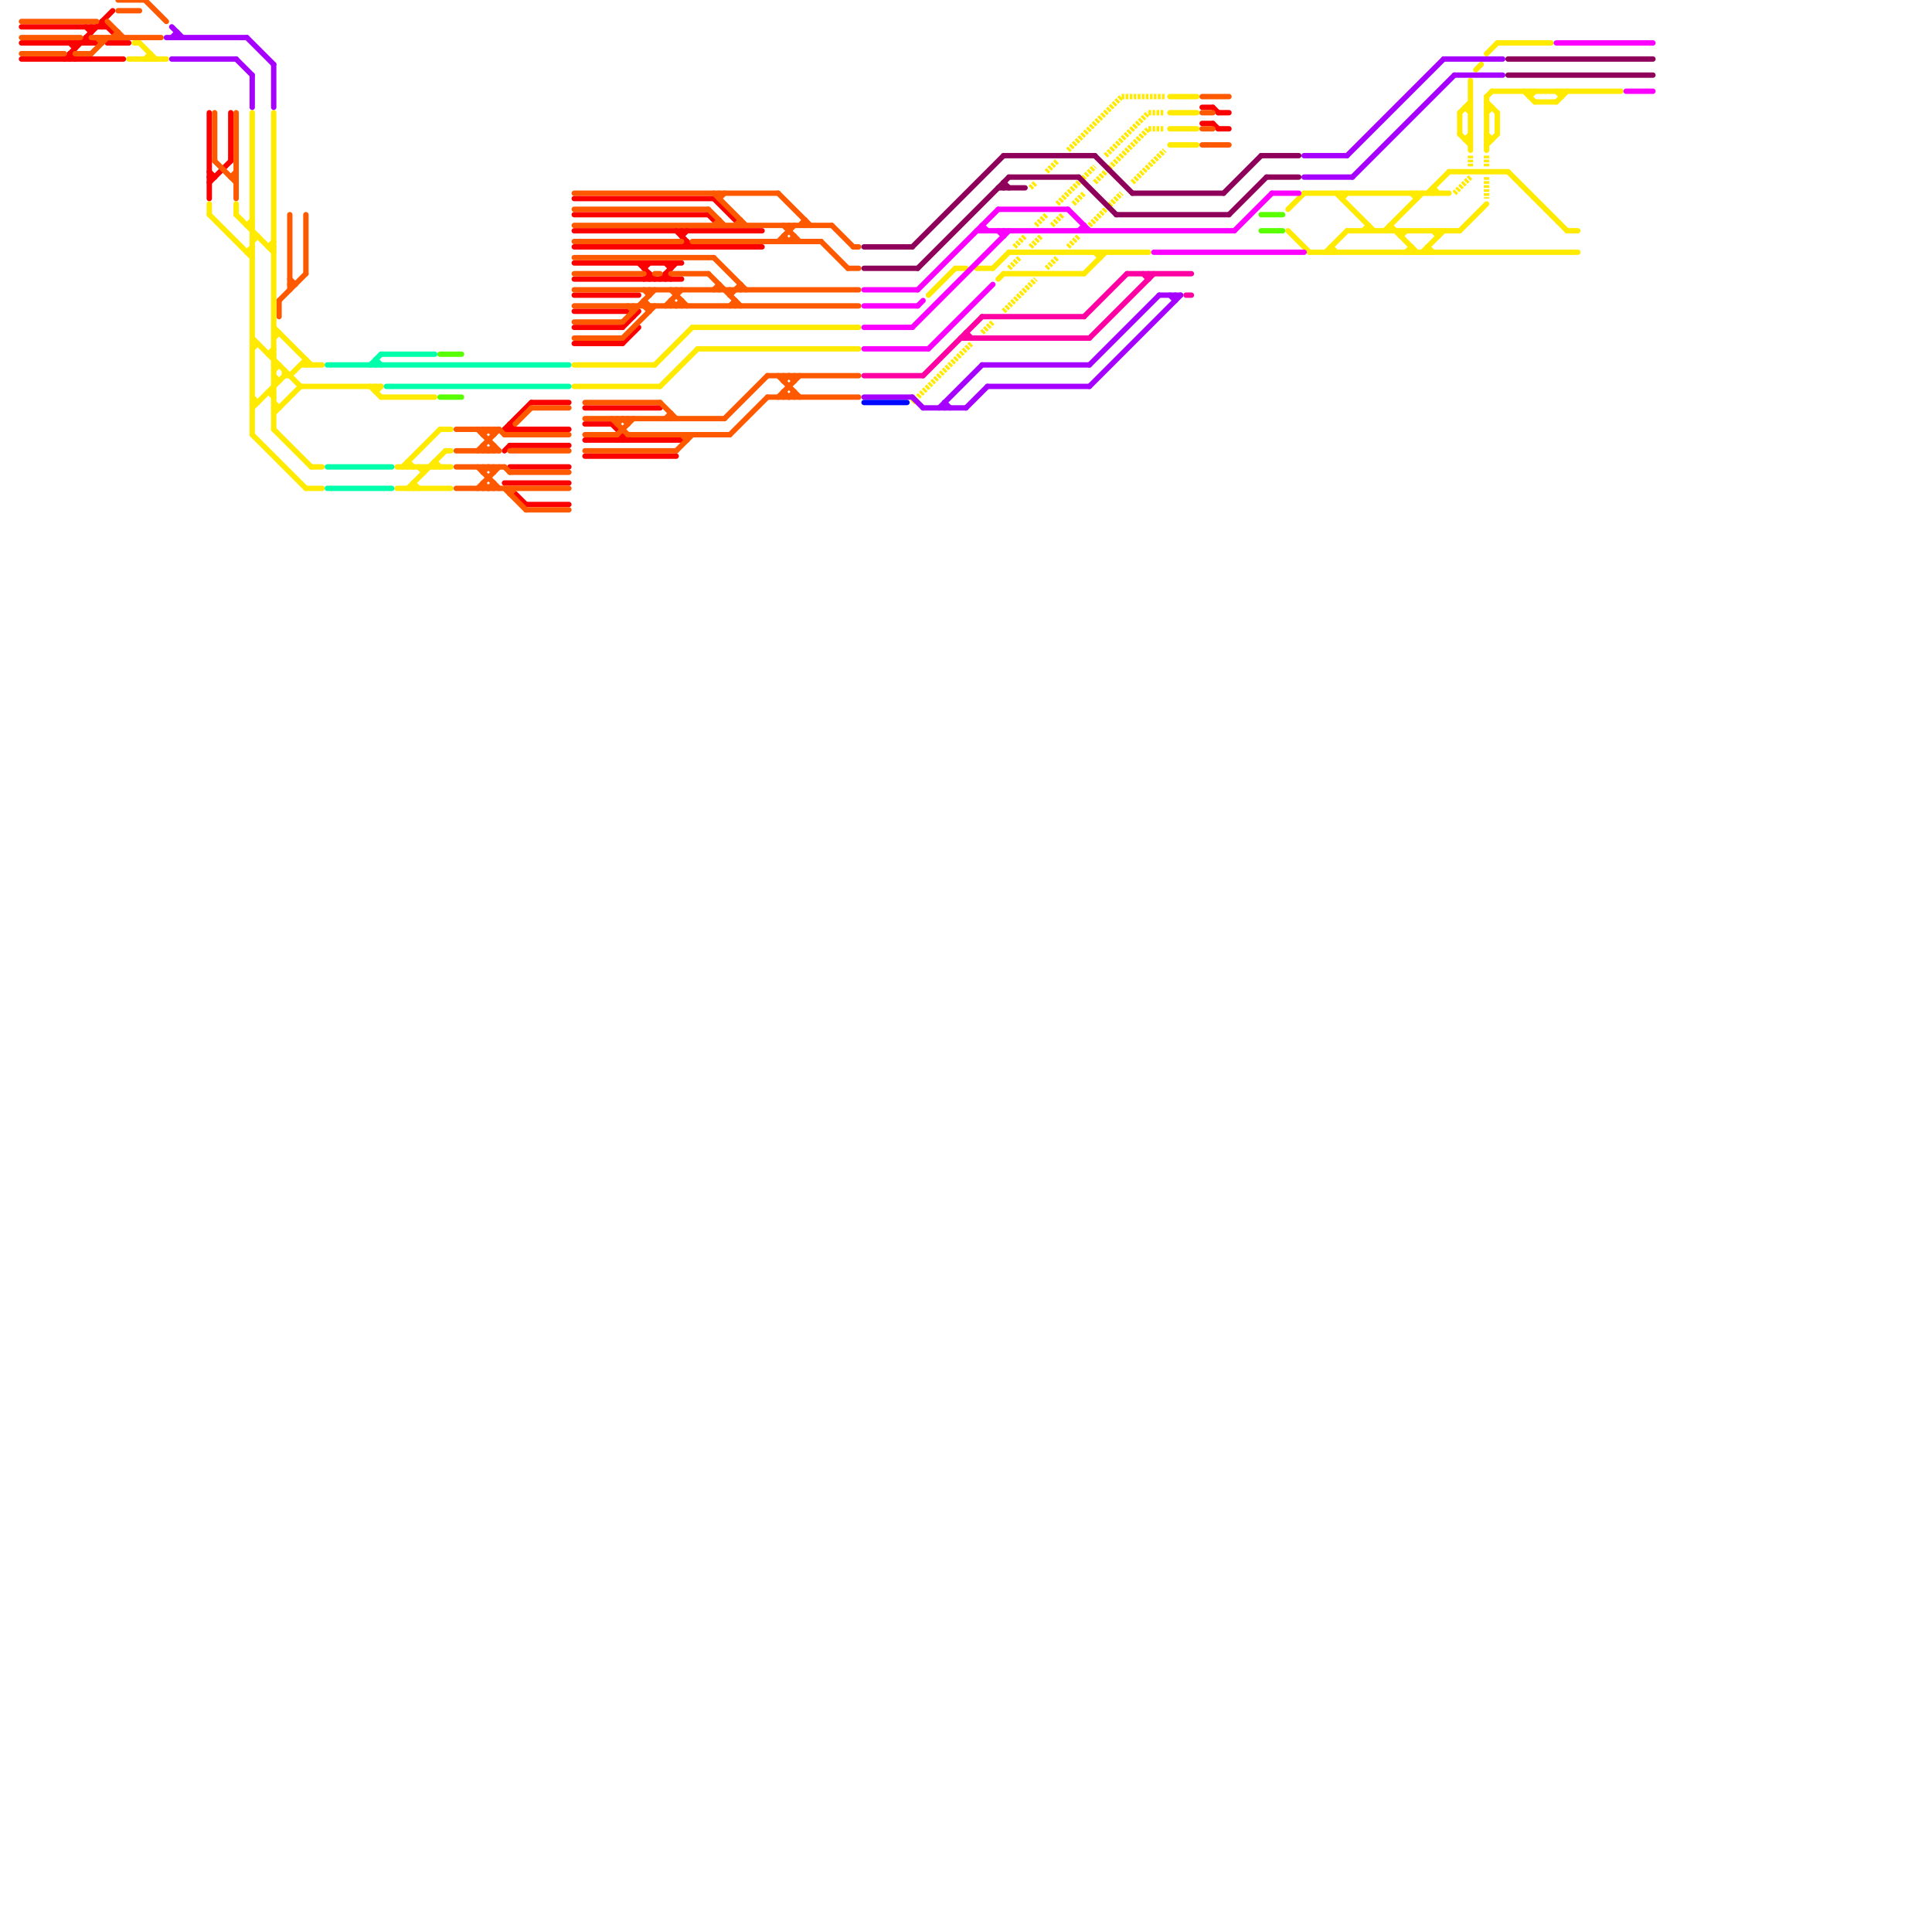 
<svg version="1.1" xmlns="http://www.w3.org/2000/svg" viewBox="0 0 360 360">
<style>line { stroke-width: 1; fill: none; stroke-linecap: round; stroke-linejoin: round; } .c0 { stroke: #fa0000 } .c1 { stroke: #ff5900 } .c2 { stroke: #ffea00 } .c3 { stroke: #a600ff } .c4 { stroke: #00ffaa } .c5 { stroke: #59ff00 } .c6 { stroke: #fb00ff } .c7 { stroke: #ff00a2 } .c8 { stroke: #8f005a } .c9 { stroke: #0008ff } .w1 { stroke-width: 1; }.l3 { stroke-dasharray: .5 .25; stroke-linecap: butt; }</style><line class="c0 " x1="107" y1="43" x2="142" y2="43"/><line class="c0 " x1="224" y1="23" x2="226" y2="23"/><line class="c0 " x1="226" y1="20" x2="227" y2="21"/><line class="c0 " x1="4" y1="8" x2="18" y2="8"/><line class="c0 " x1="120" y1="52" x2="121" y2="51"/><line class="c0 " x1="19" y1="4" x2="19" y2="5"/><line class="c0 " x1="120" y1="49" x2="120" y2="50"/><line class="c0 " x1="224" y1="20" x2="226" y2="20"/><line class="c0 " x1="43" y1="21" x2="43" y2="30"/><line class="c0 " x1="116" y1="81" x2="116" y2="82"/><line class="c0 " x1="125" y1="49" x2="125" y2="50"/><line class="c0 " x1="128" y1="45" x2="128" y2="46"/><line class="c0 " x1="227" y1="24" x2="229" y2="24"/><line class="c0 " x1="13" y1="10" x2="13" y2="11"/><line class="c0 " x1="17" y1="5" x2="17" y2="6"/><line class="c0 " x1="116" y1="61" x2="119" y2="58"/><line class="c0 " x1="107" y1="58" x2="117" y2="58"/><line class="c0 " x1="107" y1="52" x2="127" y2="52"/><line class="c0 " x1="95" y1="83" x2="106" y2="83"/><line class="c0 " x1="107" y1="64" x2="116" y2="64"/><line class="c0 " x1="99" y1="75" x2="106" y2="75"/><line class="c0 " x1="13" y1="8" x2="14" y2="9"/><line class="c0 " x1="132" y1="40" x2="133" y2="41"/><line class="c0 " x1="4" y1="5" x2="20" y2="5"/><line class="c0 " x1="16" y1="5" x2="17" y2="6"/><line class="c0 " x1="114" y1="79" x2="117" y2="82"/><line class="c0 " x1="16" y1="7" x2="17" y2="8"/><line class="c0 " x1="117" y1="58" x2="118" y2="59"/><line class="c0 " x1="95" y1="79" x2="96" y2="80"/><line class="c0 " x1="226" y1="23" x2="227" y2="24"/><line class="c0 " x1="121" y1="51" x2="121" y2="52"/><line class="c0 " x1="39" y1="34" x2="43" y2="30"/><line class="c0 " x1="126" y1="43" x2="129" y2="46"/><line class="c0 " x1="109" y1="82" x2="127" y2="82"/><line class="c0 " x1="124" y1="51" x2="125" y2="52"/><line class="c0 " x1="107" y1="49" x2="127" y2="49"/><line class="c0 " x1="133" y1="37" x2="137" y2="41"/><line class="c0 " x1="107" y1="61" x2="116" y2="61"/><line class="c0 " x1="127" y1="43" x2="127" y2="44"/><line class="c0 " x1="98" y1="94" x2="106" y2="94"/><line class="c0 " x1="107" y1="37" x2="133" y2="37"/><line class="c0 " x1="4" y1="11" x2="23" y2="11"/><line class="c0 " x1="94" y1="84" x2="95" y2="83"/><line class="c0 " x1="120" y1="50" x2="121" y2="49"/><line class="c0 " x1="20" y1="8" x2="24" y2="8"/><line class="c0 " x1="94" y1="80" x2="99" y2="75"/><line class="c0 " x1="94" y1="80" x2="106" y2="80"/><line class="c0 " x1="115" y1="82" x2="116" y2="81"/><line class="c0 " x1="12" y1="11" x2="21" y2="2"/><line class="c0 " x1="109" y1="79" x2="114" y2="79"/><line class="c0 " x1="127" y1="44" x2="128" y2="43"/><line class="c0 " x1="95" y1="87" x2="106" y2="87"/><line class="c0 " x1="95" y1="79" x2="95" y2="80"/><line class="c0 " x1="116" y1="64" x2="119" y2="61"/><line class="c0 " x1="127" y1="46" x2="128" y2="45"/><line class="c0 " x1="13" y1="10" x2="14" y2="11"/><line class="c0 " x1="39" y1="32" x2="40" y2="33"/><line class="c0 " x1="107" y1="40" x2="132" y2="40"/><line class="c0 " x1="19" y1="4" x2="21" y2="6"/><line class="c0 " x1="39" y1="33" x2="40" y2="33"/><line class="c0 " x1="107" y1="46" x2="142" y2="46"/><line class="c0 " x1="119" y1="49" x2="122" y2="52"/><line class="c0 " x1="124" y1="51" x2="124" y2="52"/><line class="c0 " x1="16" y1="7" x2="16" y2="8"/><line class="c0 " x1="123" y1="52" x2="126" y2="49"/><line class="c0 " x1="39" y1="21" x2="39" y2="37"/><line class="c0 " x1="109" y1="76" x2="123" y2="76"/><line class="c0 " x1="109" y1="85" x2="126" y2="85"/><line class="c0 " x1="227" y1="21" x2="229" y2="21"/><line class="c0 " x1="94" y1="90" x2="106" y2="90"/><line class="c0 " x1="14" y1="8" x2="14" y2="9"/><line class="c0 " x1="124" y1="49" x2="125" y2="50"/><line class="c0 " x1="107" y1="55" x2="119" y2="55"/><line class="c0 " x1="96" y1="92" x2="98" y2="94"/><line class="c1 " x1="224" y1="21" x2="226" y2="21"/><line class="c1 " x1="118" y1="57" x2="118" y2="58"/><line class="c1 " x1="91" y1="84" x2="92" y2="83"/><line class="c1 " x1="135" y1="78" x2="143" y2="70"/><line class="c1 " x1="44" y1="21" x2="44" y2="37"/><line class="c1 " x1="54" y1="40" x2="54" y2="54"/><line class="c1 " x1="122" y1="51" x2="123" y2="51"/><line class="c1 " x1="146" y1="44" x2="147" y2="45"/><line class="c1 " x1="89" y1="91" x2="93" y2="87"/><line class="c1 " x1="85" y1="91" x2="106" y2="91"/><line class="c1 " x1="133" y1="54" x2="134" y2="53"/><line class="c1 " x1="125" y1="51" x2="132" y2="51"/><line class="c1 " x1="143" y1="70" x2="160" y2="70"/><line class="c1 " x1="92" y1="80" x2="92" y2="81"/><line class="c1 " x1="114" y1="78" x2="117" y2="81"/><line class="c1 " x1="43" y1="33" x2="44" y2="33"/><line class="c1 " x1="158" y1="50" x2="160" y2="50"/><line class="c1 " x1="224" y1="24" x2="226" y2="24"/><line class="c1 " x1="52" y1="56" x2="52" y2="59"/><line class="c1 " x1="22" y1="2" x2="26" y2="2"/><line class="c1 " x1="153" y1="45" x2="158" y2="50"/><line class="c1 " x1="117" y1="81" x2="136" y2="81"/><line class="c1 " x1="90" y1="83" x2="90" y2="84"/><line class="c1 " x1="116" y1="78" x2="117" y2="79"/><line class="c1 " x1="145" y1="70" x2="149" y2="74"/><line class="c1 " x1="127" y1="56" x2="127" y2="57"/><line class="c1 " x1="115" y1="81" x2="118" y2="78"/><line class="c1 " x1="94" y1="91" x2="98" y2="95"/><line class="c1 " x1="17" y1="10" x2="20" y2="7"/><line class="c1 " x1="120" y1="56" x2="121" y2="57"/><line class="c1 " x1="54" y1="52" x2="55" y2="53"/><line class="c1 " x1="107" y1="57" x2="160" y2="57"/><line class="c1 " x1="109" y1="75" x2="123" y2="75"/><line class="c1 " x1="125" y1="54" x2="128" y2="57"/><line class="c1 " x1="148" y1="70" x2="148" y2="71"/><line class="c1 " x1="4" y1="10" x2="12" y2="10"/><line class="c1 " x1="224" y1="18" x2="229" y2="18"/><line class="c1 " x1="146" y1="73" x2="147" y2="74"/><line class="c1 " x1="89" y1="87" x2="93" y2="91"/><line class="c1 " x1="107" y1="54" x2="160" y2="54"/><line class="c1 " x1="121" y1="54" x2="121" y2="55"/><line class="c1 " x1="148" y1="44" x2="148" y2="45"/><line class="c1 " x1="117" y1="57" x2="118" y2="58"/><line class="c1 " x1="92" y1="83" x2="92" y2="84"/><line class="c1 " x1="134" y1="41" x2="134" y2="42"/><line class="c1 " x1="147" y1="70" x2="148" y2="71"/><line class="c1 " x1="134" y1="53" x2="134" y2="54"/><line class="c1 " x1="40" y1="21" x2="40" y2="30"/><line class="c1 " x1="145" y1="45" x2="148" y2="42"/><line class="c1 " x1="132" y1="39" x2="135" y2="42"/><line class="c1 " x1="125" y1="77" x2="125" y2="78"/><line class="c1 " x1="94" y1="81" x2="106" y2="81"/><line class="c1 " x1="107" y1="39" x2="132" y2="39"/><line class="c1 " x1="107" y1="63" x2="116" y2="63"/><line class="c1 " x1="128" y1="81" x2="128" y2="82"/><line class="c1 " x1="133" y1="36" x2="139" y2="42"/><line class="c1 " x1="17" y1="7" x2="30" y2="7"/><line class="c1 " x1="54" y1="53" x2="55" y2="53"/><line class="c1 " x1="90" y1="90" x2="91" y2="91"/><line class="c1 " x1="124" y1="78" x2="125" y2="77"/><line class="c1 " x1="94" y1="87" x2="95" y2="88"/><line class="c1 " x1="40" y1="30" x2="44" y2="34"/><line class="c1 " x1="125" y1="56" x2="126" y2="57"/><line class="c1 " x1="22" y1="0" x2="27" y2="0"/><line class="c1 " x1="107" y1="36" x2="145" y2="36"/><line class="c1 " x1="126" y1="57" x2="127" y2="56"/><line class="c1 " x1="91" y1="80" x2="92" y2="81"/><line class="c1 " x1="145" y1="74" x2="149" y2="70"/><line class="c1 " x1="20" y1="4" x2="23" y2="7"/><line class="c1 " x1="43" y1="33" x2="44" y2="32"/><line class="c1 " x1="14" y1="10" x2="17" y2="10"/><line class="c1 " x1="107" y1="51" x2="120" y2="51"/><line class="c1 " x1="90" y1="81" x2="91" y2="80"/><line class="c1 " x1="124" y1="57" x2="127" y2="54"/><line class="c1 " x1="121" y1="57" x2="121" y2="58"/><line class="c1 " x1="107" y1="60" x2="116" y2="60"/><line class="c1 " x1="27" y1="0" x2="31" y2="4"/><line class="c1 " x1="18" y1="7" x2="19" y2="8"/><line class="c1 " x1="109" y1="84" x2="126" y2="84"/><line class="c1 " x1="136" y1="57" x2="137" y2="56"/><line class="c1 " x1="21" y1="7" x2="22" y2="6"/><line class="c1 " x1="91" y1="91" x2="92" y2="90"/><line class="c1 " x1="107" y1="48" x2="133" y2="48"/><line class="c1 " x1="91" y1="87" x2="92" y2="88"/><line class="c1 " x1="159" y1="46" x2="160" y2="46"/><line class="c1 " x1="145" y1="36" x2="151" y2="42"/><line class="c1 " x1="134" y1="37" x2="135" y2="36"/><line class="c1 " x1="147" y1="45" x2="148" y2="44"/><line class="c1 " x1="132" y1="51" x2="138" y2="57"/><line class="c1 " x1="146" y1="71" x2="147" y2="70"/><line class="c1 " x1="90" y1="83" x2="91" y2="84"/><line class="c1 " x1="155" y1="42" x2="159" y2="46"/><line class="c1 " x1="120" y1="56" x2="120" y2="57"/><line class="c1 " x1="120" y1="54" x2="121" y2="55"/><line class="c1 " x1="85" y1="84" x2="93" y2="84"/><line class="c1 " x1="116" y1="60" x2="122" y2="54"/><line class="c1 " x1="150" y1="41" x2="150" y2="42"/><line class="c1 " x1="146" y1="44" x2="146" y2="45"/><line class="c1 " x1="57" y1="40" x2="57" y2="51"/><line class="c1 " x1="126" y1="84" x2="129" y2="81"/><line class="c1 " x1="129" y1="45" x2="153" y2="45"/><line class="c1 " x1="99" y1="76" x2="106" y2="76"/><line class="c1 " x1="22" y1="6" x2="22" y2="7"/><line class="c1 " x1="127" y1="81" x2="128" y2="82"/><line class="c1 " x1="146" y1="70" x2="146" y2="71"/><line class="c1 " x1="133" y1="48" x2="139" y2="54"/><line class="c1 " x1="90" y1="88" x2="91" y2="87"/><line class="c1 " x1="149" y1="42" x2="150" y2="41"/><line class="c1 " x1="115" y1="79" x2="116" y2="78"/><line class="c1 " x1="116" y1="63" x2="122" y2="57"/><line class="c1 " x1="143" y1="74" x2="160" y2="74"/><line class="c1 " x1="115" y1="78" x2="115" y2="79"/><line class="c1 " x1="126" y1="54" x2="126" y2="55"/><line class="c1 " x1="95" y1="84" x2="106" y2="84"/><line class="c1 " x1="146" y1="42" x2="149" y2="45"/><line class="c1 " x1="4" y1="7" x2="15" y2="7"/><line class="c1 " x1="138" y1="41" x2="138" y2="42"/><line class="c1 " x1="90" y1="90" x2="90" y2="91"/><line class="c1 " x1="93" y1="80" x2="94" y2="81"/><line class="c1 " x1="125" y1="56" x2="125" y2="57"/><line class="c1 " x1="95" y1="88" x2="106" y2="88"/><line class="c1 " x1="138" y1="53" x2="138" y2="54"/><line class="c1 " x1="120" y1="57" x2="121" y2="58"/><line class="c1 " x1="90" y1="87" x2="90" y2="88"/><line class="c1 " x1="109" y1="81" x2="115" y2="81"/><line class="c1 " x1="224" y1="27" x2="229" y2="27"/><line class="c1 " x1="89" y1="80" x2="93" y2="84"/><line class="c1 " x1="85" y1="87" x2="94" y2="87"/><line class="c1 " x1="117" y1="78" x2="117" y2="79"/><line class="c1 " x1="148" y1="73" x2="148" y2="74"/><line class="c1 " x1="19" y1="7" x2="19" y2="8"/><line class="c1 " x1="89" y1="84" x2="93" y2="80"/><line class="c1 " x1="109" y1="78" x2="135" y2="78"/><line class="c1 " x1="107" y1="42" x2="155" y2="42"/><line class="c1 " x1="95" y1="92" x2="96" y2="91"/><line class="c1 " x1="146" y1="73" x2="146" y2="74"/><line class="c1 " x1="4" y1="4" x2="18" y2="4"/><line class="c1 " x1="147" y1="74" x2="148" y2="73"/><line class="c1 " x1="96" y1="79" x2="99" y2="76"/><line class="c1 " x1="136" y1="81" x2="143" y2="74"/><line class="c1 " x1="137" y1="56" x2="137" y2="57"/><line class="c1 " x1="136" y1="55" x2="138" y2="53"/><line class="c1 " x1="92" y1="90" x2="92" y2="91"/><line class="c1 " x1="136" y1="54" x2="136" y2="55"/><line class="c1 " x1="137" y1="42" x2="138" y2="41"/><line class="c1 " x1="92" y1="87" x2="92" y2="88"/><line class="c1 " x1="133" y1="42" x2="134" y2="41"/><line class="c1 " x1="123" y1="75" x2="126" y2="78"/><line class="c1 " x1="147" y1="42" x2="147" y2="43"/><line class="c1 " x1="134" y1="36" x2="134" y2="37"/><line class="c1 " x1="95" y1="91" x2="95" y2="92"/><line class="c1 " x1="90" y1="80" x2="90" y2="81"/><line class="c1 " x1="107" y1="45" x2="127" y2="45"/><line class="c1 " x1="85" y1="80" x2="93" y2="80"/><line class="c1 " x1="98" y1="95" x2="106" y2="95"/><line class="c1 " x1="52" y1="56" x2="57" y2="51"/><line class="c2 " x1="46" y1="47" x2="47" y2="46"/><line class="c2 " x1="107" y1="72" x2="123" y2="72"/><line class="c2 " x1="26" y1="8" x2="29" y2="11"/><line class="c2 " x1="279" y1="8" x2="289" y2="8"/><line class="c2 " x1="51" y1="76" x2="52" y2="76"/><line class="c2 " x1="74" y1="91" x2="84" y2="91"/><line class="c2 " x1="107" y1="68" x2="122" y2="68"/><line class="c2 " x1="264" y1="36" x2="264" y2="37"/><line class="c2 " x1="28" y1="10" x2="28" y2="11"/><line class="c2 " x1="47" y1="81" x2="57" y2="91"/><line class="c2 " x1="78" y1="87" x2="79" y2="88"/><line class="c2 " x1="277" y1="20" x2="278" y2="20"/><line class="c2 " x1="268" y1="43" x2="268" y2="44"/><line class="c2 " x1="278" y1="17" x2="302" y2="17"/><line class="c2 " x1="285" y1="17" x2="285" y2="18"/><line class="c2 " x1="273" y1="20" x2="274" y2="20"/><line class="c2 " x1="47" y1="76" x2="53" y2="70"/><line class="c2 " x1="273" y1="26" x2="274" y2="26"/><line class="c2 " x1="39" y1="38" x2="39" y2="40"/><line class="c2 " x1="50" y1="46" x2="51" y2="46"/><line class="c2 " x1="51" y1="75" x2="52" y2="76"/><line class="c2 " x1="272" y1="25" x2="274" y2="27"/><line class="c2 " x1="47" y1="64" x2="48" y2="64"/><line class="c2 " x1="44" y1="38" x2="44" y2="40"/><line class="c2 " x1="266" y1="36" x2="270" y2="32"/><line class="c2 " x1="248" y1="46" x2="249" y2="47"/><line class="c2 " x1="254" y1="43" x2="255" y2="42"/><line class="c2 " x1="122" y1="68" x2="129" y2="61"/><line class="c2 " x1="50" y1="73" x2="51" y2="74"/><line class="c2 " x1="292" y1="43" x2="294" y2="43"/><line class="c2 " x1="259" y1="42" x2="264" y2="47"/><line class="c2 " x1="277" y1="18" x2="277" y2="28"/><line class="c2 " x1="178" y1="50" x2="180" y2="50"/><line class="c2 " x1="46" y1="42" x2="47" y2="41"/><line class="c2 " x1="51" y1="61" x2="58" y2="68"/><line class="c2 " x1="277" y1="19" x2="279" y2="21"/><line class="c2 " x1="77" y1="90" x2="78" y2="91"/><line class="c2 " x1="51" y1="21" x2="51" y2="80"/><line class="c2 " x1="266" y1="46" x2="266" y2="47"/><line class="c2 " x1="218" y1="24" x2="223" y2="24"/><line class="c2 " x1="81" y1="86" x2="81" y2="87"/><line class="c2 " x1="129" y1="61" x2="160" y2="61"/><line class="c2 " x1="47" y1="45" x2="48" y2="44"/><line class="c2 " x1="267" y1="35" x2="268" y2="36"/><line class="c2 " x1="265" y1="47" x2="269" y2="43"/><line class="c2 " x1="284" y1="17" x2="286" y2="19"/><line class="c2 " x1="188" y1="47" x2="214" y2="47"/><line class="c2 " x1="70" y1="72" x2="70" y2="73"/><line class="c2 " x1="240" y1="39" x2="243" y2="36"/><line class="c2 " x1="279" y1="21" x2="279" y2="25"/><line class="c2 " x1="258" y1="43" x2="265" y2="36"/><line class="c2 " x1="53" y1="69" x2="53" y2="70"/><line class="c2 " x1="82" y1="80" x2="84" y2="80"/><line class="c2 " x1="277" y1="26" x2="278" y2="26"/><line class="c2 " x1="251" y1="43" x2="272" y2="43"/><line class="c2 " x1="76" y1="86" x2="77" y2="87"/><line class="c2 " x1="259" y1="42" x2="259" y2="43"/><line class="c2 " x1="202" y1="51" x2="206" y2="47"/><line class="c2 " x1="218" y1="21" x2="223" y2="21"/><line class="c2 " x1="270" y1="32" x2="281" y2="32"/><line class="c2 " x1="51" y1="80" x2="58" y2="87"/><line class="c2 " x1="50" y1="66" x2="51" y2="66"/><line class="c2 " x1="275" y1="13" x2="276" y2="12"/><line class="c2 " x1="53" y1="70" x2="54" y2="70"/><line class="c2 " x1="218" y1="27" x2="223" y2="27"/><line class="c2 " x1="27" y1="11" x2="28" y2="10"/><line class="c2 " x1="277" y1="27" x2="279" y2="25"/><line class="c2 " x1="51" y1="69" x2="52" y2="68"/><line class="c2 " x1="47" y1="63" x2="56" y2="72"/><line class="c2 " x1="272" y1="21" x2="272" y2="25"/><line class="c2 " x1="185" y1="50" x2="188" y2="47"/><line class="c2 " x1="273" y1="26" x2="274" y2="25"/><line class="c2 " x1="267" y1="43" x2="268" y2="44"/><line class="c2 " x1="173" y1="55" x2="178" y2="50"/><line class="c2 " x1="247" y1="47" x2="251" y2="43"/><line class="c2 " x1="240" y1="43" x2="244" y2="47"/><line class="c2 " x1="47" y1="44" x2="48" y2="44"/><line class="c2 " x1="261" y1="43" x2="261" y2="44"/><line class="c2 " x1="273" y1="20" x2="274" y2="21"/><line class="c2 " x1="274" y1="15" x2="274" y2="28"/><line class="c2 " x1="50" y1="73" x2="51" y2="73"/><line class="c2 " x1="281" y1="32" x2="292" y2="43"/><line class="c2 " x1="69" y1="72" x2="71" y2="74"/><line class="c2 " x1="204" y1="47" x2="205" y2="48"/><line class="c2 " x1="248" y1="46" x2="248" y2="47"/><line class="c2 " x1="24" y1="11" x2="31" y2="11"/><line class="c2 " x1="47" y1="21" x2="47" y2="81"/><line class="c2 " x1="277" y1="25" x2="278" y2="26"/><line class="c2 " x1="187" y1="51" x2="202" y2="51"/><line class="c2 " x1="272" y1="43" x2="277" y2="38"/><line class="c2 " x1="44" y1="40" x2="51" y2="47"/><line class="c2 " x1="218" y1="18" x2="223" y2="18"/><line class="c2 " x1="58" y1="87" x2="60" y2="87"/><line class="c2 " x1="249" y1="36" x2="256" y2="43"/><line class="c2 " x1="205" y1="47" x2="205" y2="48"/><line class="c2 " x1="47" y1="75" x2="48" y2="75"/><line class="c2 " x1="290" y1="19" x2="292" y2="17"/><line class="c2 " x1="266" y1="46" x2="267" y2="47"/><line class="c2 " x1="81" y1="86" x2="82" y2="87"/><line class="c2 " x1="70" y1="73" x2="71" y2="72"/><line class="c2 " x1="51" y1="70" x2="52" y2="71"/><line class="c2 " x1="244" y1="47" x2="294" y2="47"/><line class="c2 " x1="74" y1="87" x2="84" y2="87"/><line class="c2 " x1="291" y1="17" x2="291" y2="18"/><line class="c2 " x1="250" y1="37" x2="251" y2="36"/><line class="c2 " x1="76" y1="86" x2="76" y2="87"/><line class="c2 " x1="46" y1="47" x2="47" y2="47"/><line class="c2 " x1="277" y1="21" x2="278" y2="20"/><line class="c2 " x1="50" y1="46" x2="51" y2="45"/><line class="c2 " x1="56" y1="68" x2="60" y2="68"/><line class="c2 " x1="50" y1="66" x2="51" y2="65"/><line class="c2 " x1="51" y1="62" x2="52" y2="62"/><line class="c2 " x1="290" y1="17" x2="291" y2="18"/><line class="c2 " x1="51" y1="63" x2="52" y2="62"/><line class="c2 " x1="79" y1="87" x2="79" y2="88"/><line class="c2 " x1="76" y1="91" x2="83" y2="84"/><line class="c2 " x1="54" y1="70" x2="57" y2="67"/><line class="c2 " x1="51" y1="77" x2="56" y2="72"/><line class="c2 " x1="263" y1="36" x2="264" y2="37"/><line class="c2 " x1="57" y1="91" x2="60" y2="91"/><line class="c2 " x1="75" y1="87" x2="82" y2="80"/><line class="c2 " x1="77" y1="90" x2="77" y2="91"/><line class="c2 " x1="182" y1="50" x2="185" y2="50"/><line class="c2 " x1="130" y1="65" x2="160" y2="65"/><line class="c2 " x1="263" y1="46" x2="263" y2="47"/><line class="c2 " x1="71" y1="74" x2="81" y2="74"/><line class="c2 " x1="186" y1="52" x2="187" y2="51"/><line class="c2 " x1="267" y1="35" x2="267" y2="36"/><line class="c2 " x1="51" y1="71" x2="52" y2="71"/><line class="c2 " x1="243" y1="36" x2="270" y2="36"/><line class="c2 " x1="262" y1="47" x2="263" y2="46"/><line class="c2 " x1="46" y1="42" x2="47" y2="42"/><line class="c2 " x1="57" y1="67" x2="57" y2="68"/><line class="c2 " x1="255" y1="42" x2="255" y2="43"/><line class="c2 " x1="286" y1="19" x2="290" y2="19"/><line class="c2 " x1="123" y1="72" x2="130" y2="65"/><line class="c2 " x1="285" y1="18" x2="286" y2="17"/><line class="c2 " x1="277" y1="10" x2="279" y2="8"/><line class="c2 " x1="47" y1="65" x2="48" y2="64"/><line class="c2 " x1="272" y1="21" x2="274" y2="19"/><line class="c2 " x1="250" y1="36" x2="250" y2="37"/><line class="c2 " x1="277" y1="18" x2="278" y2="17"/><line class="c2 " x1="47" y1="74" x2="48" y2="75"/><line class="c2 " x1="56" y1="72" x2="71" y2="72"/><line class="c2 " x1="39" y1="40" x2="47" y2="48"/><line class="c2 " x1="51" y1="68" x2="52" y2="68"/><line class="c2 " x1="83" y1="84" x2="84" y2="84"/><line class="c2 " x1="261" y1="44" x2="262" y2="43"/><line class="c2 " x1="25" y1="8" x2="26" y2="8"/><line class="c2 l3" x1="199" y1="46" x2="201" y2="44"/><line class="c2 l3" x1="211" y1="34" x2="217" y2="28"/><line class="c2 l3" x1="203" y1="42" x2="209" y2="36"/><line class="c2 l3" x1="189" y1="46" x2="191" y2="44"/><line class="c2 l3" x1="204" y1="34" x2="214" y2="24"/><line class="c2 l3" x1="274" y1="29" x2="274" y2="31"/><line class="c2 l3" x1="170" y1="75" x2="181" y2="64"/><line class="c2 l3" x1="195" y1="32" x2="197" y2="30"/><line class="c2 l3" x1="197" y1="38" x2="204" y2="31"/><line class="c2 l3" x1="188" y1="50" x2="190" y2="48"/><line class="c2 l3" x1="183" y1="62" x2="185" y2="60"/><line class="c2 l3" x1="209" y1="18" x2="217" y2="18"/><line class="c2 l3" x1="214" y1="21" x2="217" y2="21"/><line class="c2 l3" x1="192" y1="35" x2="193" y2="34"/><line class="c2 l3" x1="193" y1="42" x2="195" y2="40"/><line class="c2 l3" x1="199" y1="28" x2="209" y2="18"/><line class="c2 l3" x1="277" y1="33" x2="277" y2="37"/><line class="c2 l3" x1="196" y1="42" x2="198" y2="40"/><line class="c2 l3" x1="187" y1="58" x2="193" y2="52"/><line class="c2 l3" x1="277" y1="29" x2="277" y2="31"/><line class="c2 l3" x1="206" y1="29" x2="214" y2="21"/><line class="c2 l3" x1="192" y1="46" x2="194" y2="44"/><line class="c2 l3" x1="200" y1="38" x2="202" y2="36"/><line class="c2 l3" x1="271" y1="36" x2="274" y2="33"/><line class="c2 l3" x1="195" y1="50" x2="197" y2="48"/><line class="c2 l3" x1="214" y1="24" x2="217" y2="24"/><line class="c3 " x1="32" y1="7" x2="33" y2="6"/><line class="c3 " x1="175" y1="76" x2="183" y2="68"/><line class="c3 " x1="252" y1="33" x2="271" y2="14"/><line class="c3 " x1="269" y1="11" x2="280" y2="11"/><line class="c3 " x1="183" y1="68" x2="203" y2="68"/><line class="c3 " x1="161" y1="74" x2="170" y2="74"/><line class="c3 " x1="32" y1="11" x2="44" y2="11"/><line class="c3 " x1="51" y1="12" x2="51" y2="20"/><line class="c3 " x1="44" y1="11" x2="47" y2="14"/><line class="c3 " x1="176" y1="75" x2="177" y2="76"/><line class="c3 " x1="172" y1="76" x2="180" y2="76"/><line class="c3 " x1="46" y1="7" x2="51" y2="12"/><line class="c3 " x1="271" y1="14" x2="280" y2="14"/><line class="c3 " x1="33" y1="6" x2="33" y2="7"/><line class="c3 " x1="184" y1="72" x2="203" y2="72"/><line class="c3 " x1="47" y1="14" x2="47" y2="20"/><line class="c3 " x1="31" y1="7" x2="46" y2="7"/><line class="c3 " x1="32" y1="5" x2="34" y2="7"/><line class="c3 " x1="219" y1="55" x2="219" y2="56"/><line class="c3 " x1="170" y1="74" x2="172" y2="76"/><line class="c3 " x1="251" y1="29" x2="269" y2="11"/><line class="c3 " x1="216" y1="55" x2="220" y2="55"/><line class="c3 " x1="243" y1="29" x2="251" y2="29"/><line class="c3 " x1="180" y1="76" x2="184" y2="72"/><line class="c3 " x1="176" y1="75" x2="176" y2="76"/><line class="c3 " x1="243" y1="33" x2="252" y2="33"/><line class="c3 " x1="203" y1="68" x2="216" y2="55"/><line class="c3 " x1="203" y1="72" x2="220" y2="55"/><line class="c3 " x1="218" y1="55" x2="219" y2="56"/><line class="c4 " x1="72" y1="72" x2="106" y2="72"/><line class="c4 " x1="70" y1="67" x2="70" y2="68"/><line class="c4 " x1="61" y1="68" x2="106" y2="68"/><line class="c4 " x1="69" y1="68" x2="71" y2="66"/><line class="c4 " x1="61" y1="87" x2="73" y2="87"/><line class="c4 " x1="71" y1="66" x2="81" y2="66"/><line class="c4 " x1="61" y1="91" x2="73" y2="91"/><line class="c4 " x1="70" y1="67" x2="71" y2="68"/><line class="c5 " x1="235" y1="43" x2="239" y2="43"/><line class="c5 " x1="235" y1="40" x2="239" y2="40"/><line class="c5 " x1="82" y1="74" x2="86" y2="74"/><line class="c5 " x1="82" y1="66" x2="86" y2="66"/><line class="c6 " x1="201" y1="43" x2="202" y2="42"/><line class="c6 " x1="161" y1="54" x2="171" y2="54"/><line class="c6 " x1="230" y1="43" x2="237" y2="36"/><line class="c6 " x1="170" y1="61" x2="188" y2="43"/><line class="c6 " x1="173" y1="65" x2="185" y2="53"/><line class="c6 " x1="187" y1="43" x2="187" y2="44"/><line class="c6 " x1="183" y1="42" x2="184" y2="43"/><line class="c6 " x1="202" y1="42" x2="202" y2="43"/><line class="c6 " x1="290" y1="8" x2="308" y2="8"/><line class="c6 " x1="215" y1="47" x2="243" y2="47"/><line class="c6 " x1="161" y1="61" x2="170" y2="61"/><line class="c6 " x1="186" y1="43" x2="187" y2="44"/><line class="c6 " x1="199" y1="39" x2="203" y2="43"/><line class="c6 " x1="161" y1="65" x2="173" y2="65"/><line class="c6 " x1="303" y1="17" x2="308" y2="17"/><line class="c6 " x1="182" y1="43" x2="230" y2="43"/><line class="c6 " x1="237" y1="36" x2="242" y2="36"/><line class="c6 " x1="171" y1="57" x2="172" y2="56"/><line class="c6 " x1="171" y1="54" x2="186" y2="39"/><line class="c6 " x1="186" y1="39" x2="199" y2="39"/><line class="c6 " x1="183" y1="42" x2="183" y2="43"/><line class="c6 " x1="161" y1="57" x2="171" y2="57"/><line class="c7 " x1="221" y1="55" x2="222" y2="55"/><line class="c7 " x1="180" y1="62" x2="180" y2="63"/><line class="c7 " x1="214" y1="51" x2="214" y2="52"/><line class="c7 " x1="202" y1="59" x2="210" y2="51"/><line class="c7 " x1="180" y1="62" x2="181" y2="63"/><line class="c7 " x1="183" y1="59" x2="202" y2="59"/><line class="c7 " x1="172" y1="70" x2="183" y2="59"/><line class="c7 " x1="179" y1="63" x2="203" y2="63"/><line class="c7 " x1="213" y1="51" x2="214" y2="52"/><line class="c7 " x1="203" y1="63" x2="215" y2="51"/><line class="c7 " x1="210" y1="51" x2="222" y2="51"/><line class="c7 " x1="161" y1="70" x2="172" y2="70"/><line class="c8 " x1="281" y1="14" x2="308" y2="14"/><line class="c8 " x1="211" y1="36" x2="228" y2="36"/><line class="c8 " x1="204" y1="29" x2="211" y2="36"/><line class="c8 " x1="229" y1="40" x2="236" y2="33"/><line class="c8 " x1="281" y1="11" x2="308" y2="11"/><line class="c8 " x1="187" y1="34" x2="188" y2="35"/><line class="c8 " x1="171" y1="50" x2="188" y2="33"/><line class="c8 " x1="188" y1="33" x2="201" y2="33"/><line class="c8 " x1="208" y1="40" x2="229" y2="40"/><line class="c8 " x1="170" y1="46" x2="187" y2="29"/><line class="c8 " x1="235" y1="29" x2="242" y2="29"/><line class="c8 " x1="228" y1="36" x2="235" y2="29"/><line class="c8 " x1="187" y1="29" x2="204" y2="29"/><line class="c8 " x1="236" y1="33" x2="242" y2="33"/><line class="c8 " x1="201" y1="33" x2="208" y2="40"/><line class="c8 " x1="187" y1="34" x2="187" y2="35"/><line class="c8 " x1="161" y1="46" x2="170" y2="46"/><line class="c8 " x1="186" y1="35" x2="191" y2="35"/><line class="c8 " x1="161" y1="50" x2="171" y2="50"/><line class="c9 " x1="161" y1="75" x2="169" y2="75"/>


</svg>

